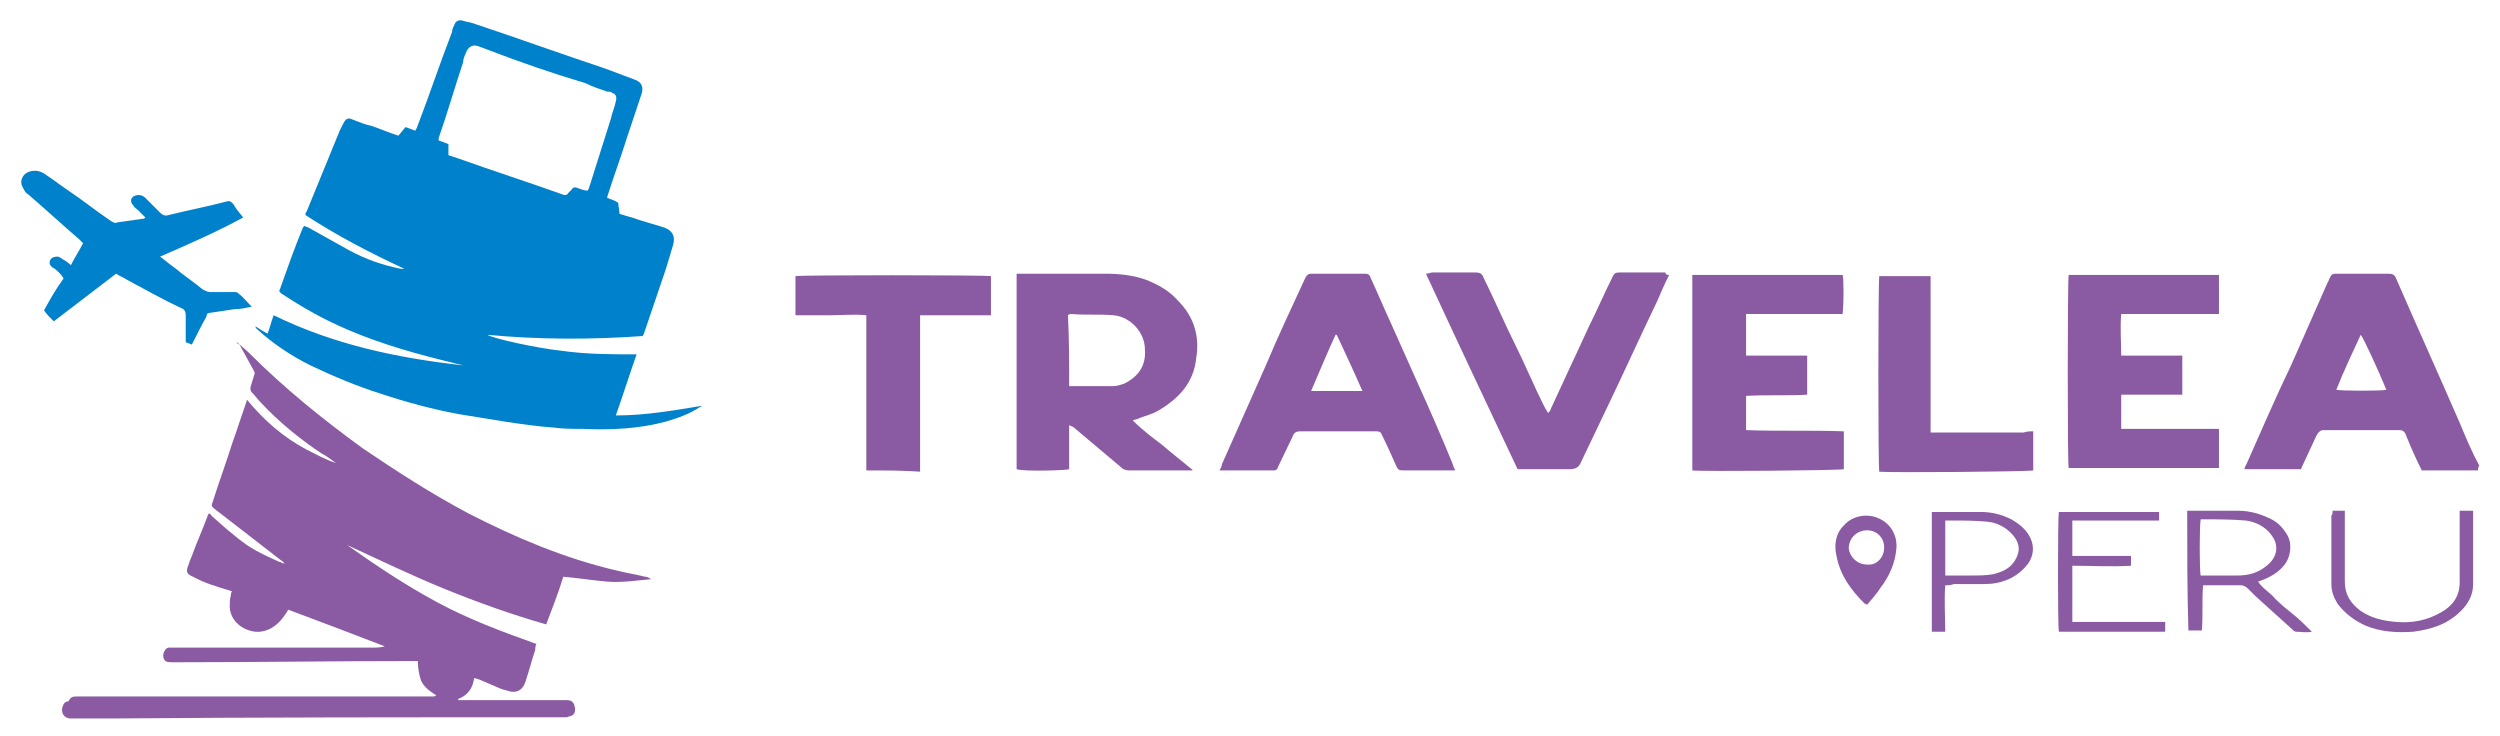 <?xml version="1.0" encoding="utf-8"?>
<!-- Generator: Adobe Illustrator 26.0.1, SVG Export Plug-In . SVG Version: 6.00 Build 0)  -->
<svg version="1.1" id="Capa_1" xmlns="http://www.w3.org/2000/svg" xmlns:xlink="http://www.w3.org/1999/xlink" x="0px" y="0px"
	 viewBox="0 0 204.6 60.2" style="enable-background:new 0 0 204.6 60.2;" xml:space="preserve">
<style type="text/css">
	.st0{fill:#0081CC;}
	.st1{fill:#8A5AA3;}
</style>
<g>
	<path class="st0" d="M37.9,29.9c-0.3-0.1-0.5-0.1-0.8-0.2c-2.9-0.7-5.8-1.5-8.6-2.7c-1.9-0.8-3.7-1.8-5.5-3
		c-0.1-0.1-0.2-0.2-0.1-0.3c0.6-1.7,1.2-3.4,1.9-5.1c0,0,0,0,0.1-0.1c0.1,0,0.2,0.1,0.3,0.1c1.1,0.6,2.3,1.3,3.4,1.9
		c1.3,0.7,2.7,1.2,4.2,1.5c0.1,0,0.2,0,0.3,0c-2.8-1.3-5.5-2.7-8.1-4.4c0-0.1,0-0.2,0.1-0.3c0.9-2.2,1.8-4.4,2.7-6.6
		c0.1-0.2,0.2-0.4,0.3-0.6c0.2-0.4,0.4-0.5,0.8-0.3c0.5,0.2,1,0.4,1.5,0.5c0.6,0.2,1.3,0.5,1.9,0.7c0.1,0,0.2,0.1,0.3,0.1
		c0.2-0.2,0.4-0.5,0.6-0.7c0.3,0.1,0.5,0.2,0.8,0.3c0-0.1,0.1-0.2,0.1-0.2c1-2.6,1.9-5.3,2.9-7.9C37,2.4,37.1,2.2,37.2,2
		c0.1-0.3,0.4-0.4,0.7-0.3c0.3,0.1,0.5,0.1,0.8,0.2c3.6,1.2,7.2,2.5,10.8,3.7c0.8,0.3,1.6,0.6,2.4,0.9c0.6,0.2,0.8,0.6,0.6,1.2
		c-0.4,1.2-0.8,2.4-1.2,3.6c-0.5,1.6-1.1,3.2-1.6,4.8c0,0,0,0.1,0,0.1c0.3,0.1,0.6,0.2,0.9,0.4c0,0.3,0.1,0.6,0.1,0.9
		c0.6,0.2,1.1,0.3,1.6,0.5c0.7,0.2,1.3,0.4,2,0.6c0.6,0.2,1,0.6,0.8,1.4c-0.2,0.7-0.4,1.3-0.6,2c-0.6,1.8-1.2,3.5-1.8,5.3
		c0,0.1-0.1,0.1-0.1,0.2c-4.2,0.3-8.5,0.3-12.7-0.1c0.4,0.3,4.1,1.1,6,1.3c2.1,0.3,4.1,0.3,6.2,0.3c-0.6,1.7-1.1,3.3-1.7,5
		c2.4,0,4.7-0.4,7.1-0.8c-0.1,0-0.1,0.1-0.2,0.1c-0.9,0.6-1.8,0.9-2.8,1.2c-2.2,0.6-4.5,0.7-6.8,0.6c-0.8,0-1.6,0-2.3-0.1
		c-1.4-0.1-2.8-0.3-4.1-0.5c-1.2-0.2-2.5-0.4-3.7-0.6c-2.2-0.4-4.4-1-6.5-1.7c-1.9-0.6-3.8-1.4-5.7-2.3c-1.6-0.8-3.1-1.8-4.4-3
		c0,0-0.1-0.1-0.1-0.2c0.3,0.2,0.6,0.4,1,0.6c0.2-0.5,0.3-1,0.5-1.5C27.3,28.2,32.5,29.3,37.9,29.9z M36.7,12.7
		c0.3,0.1,0.6,0.2,0.9,0.3c2.8,1,5.6,1.9,8.4,2.9c0.2,0.1,0.4,0.1,0.5-0.1c0.1-0.1,0.2-0.2,0.3-0.3c0.1-0.2,0.3-0.2,0.5-0.1
		c0.3,0.1,0.5,0.2,0.8,0.2c0-0.1,0.1-0.1,0.1-0.2c0.6-1.9,1.2-3.8,1.8-5.7c0.1-0.5,0.3-0.9,0.4-1.4c0.1-0.4,0-0.6-0.3-0.7
		c-0.1-0.1-0.2-0.1-0.4-0.1c-0.6-0.2-1.2-0.4-1.8-0.7C45.2,6,42.6,5.1,40,4.1c-0.3-0.1-0.5-0.2-0.8-0.3c-0.5-0.2-0.9,0-1.1,0.6
		c-0.1,0.2-0.2,0.5-0.2,0.7c-0.7,2.1-1.3,4.2-2,6.2c0,0.1,0,0.1,0,0.2c0.3,0.1,0.6,0.2,0.8,0.3C36.7,12.1,36.7,12.4,36.7,12.7z"/>
	<path class="st1" d="M19.4,28c0.3,0.3,0.7,0.6,1,0.9c2.9,2.9,6,5.4,9.3,7.8c2.8,1.9,5.6,3.7,8.6,5.3c3.9,2,7.9,3.7,12.2,4.7
		c0.8,0.2,1.5,0.3,2.3,0.5c0.2,0,0.3,0.1,0.5,0.2c-1.2,0.1-2.4,0.3-3.6,0.2c-1.2-0.1-2.4-0.3-3.6-0.4c-0.4,1.3-0.9,2.6-1.4,3.9
		c-2.8-0.8-5.6-1.8-8.3-2.9c-2.7-1.1-5.4-2.4-8-3.6c2.4,1.7,4.8,3.3,7.4,4.7c2.6,1.4,5.3,2.4,8.1,3.4c-0.1,0.2-0.1,0.4-0.1,0.5
		c-0.3,0.9-0.5,1.7-0.8,2.6c-0.2,0.6-0.6,0.9-1.2,0.8c-0.4-0.1-0.8-0.2-1.2-0.4c-0.5-0.2-0.9-0.4-1.4-0.6c-0.1,0-0.2-0.1-0.4-0.1
		c-0.1,0.8-0.5,1.4-1.3,1.7c0,0,0,0,0,0.1c0.1,0,0.2,0,0.3,0c2.8,0,5.6,0,8.4,0c0.1,0,0.2,0,0.2,0c0.3,0,0.5,0.1,0.6,0.4
		c0.1,0.3,0.1,0.6-0.1,0.8c-0.1,0.1-0.3,0.1-0.5,0.2c-0.4,0-0.8,0-1.2,0c-12,0-24,0-36,0.1c-1.1,0-2.3,0-3.4,0
		c-0.6,0-0.8-0.5-0.7-0.9c0.1-0.3,0.2-0.5,0.5-0.5C5.8,57,6,57,6.3,57c6.3,0,12.6,0,18.9,0c3.4,0,6.8,0,10.2,0c0.1,0,0.2,0,0.3-0.1
		c-0.5-0.3-0.9-0.6-1.2-1.1c-0.2-0.5-0.3-1.1-0.3-1.7c-0.1,0-0.2,0-0.3,0c-6.6,0-13.1,0.1-19.7,0.1c-0.1,0-0.1,0-0.2,0
		c-0.4,0-0.5-0.1-0.6-0.3c-0.1-0.3,0-0.6,0.2-0.8c0.1-0.1,0.2-0.1,0.3-0.1c0.1,0,0.2,0,0.3,0c5.4,0,10.8,0,16.3,0c0.3,0,0.6,0,1-0.1
		c-2.6-1-5.2-2-7.9-3c-0.1,0.1-0.1,0.2-0.2,0.3c-0.5,0.8-1.2,1.4-2.1,1.5c-1,0.1-2.4-0.6-2.5-2c0-0.3,0-0.7,0.1-1
		c0-0.1,0-0.2,0.1-0.3c-0.1,0-0.2-0.1-0.3-0.1c-1-0.3-2-0.6-2.9-1.1c-0.5-0.2-0.6-0.4-0.4-0.9c0.1-0.3,0.2-0.6,0.3-0.8
		c0.4-1.1,0.9-2.2,1.3-3.3c0-0.1,0.1-0.1,0.1-0.2c0.1,0.1,0.2,0.1,0.2,0.2c0.9,0.8,1.9,1.7,2.9,2.4c0.9,0.6,1.8,1,2.7,1.4
		c0.1,0,0.1,0,0.2,0.1c0,0,0.1,0,0.2,0c-0.2-0.2-0.4-0.3-0.5-0.4c-1.8-1.4-3.5-2.7-5.3-4.1c-0.2-0.2-0.2-0.2-0.1-0.5
		c0.5-1.6,1.1-3.2,1.6-4.8c0.4-1.1,0.7-2.1,1.1-3.2c0-0.1,0.1-0.2,0.1-0.4c1.4,1.7,3,3.1,4.9,4.1c0.8,0.4,1.5,0.8,2.4,1.1
		c-0.4-0.3-0.8-0.6-1.2-0.8c-1.8-1.2-3.5-2.6-4.9-4.1c-0.3-0.3-0.5-0.6-0.8-0.9c-0.1-0.1-0.1-0.2-0.1-0.4c0.1-0.3,0.2-0.7,0.3-1
		c0.1-0.2,0-0.3-0.1-0.5c-0.4-0.7-0.7-1.3-1.1-2C19.4,28.1,19.4,28.1,19.4,28z"/>
	<path class="st0" d="M13.1,21c0.5,0.4,0.9,0.7,1.3,1c0.7,0.6,1.5,1.1,2.2,1.7c0.2,0.1,0.4,0.2,0.6,0.2c0.7,0,1.3,0,2,0
		c0.1,0,0.2,0,0.3,0.1c0.4,0.3,0.7,0.7,1.1,1.1c-0.5,0.1-0.9,0.2-1.4,0.2c-0.7,0.1-1.3,0.2-2,0.3c-0.2,0-0.3,0.1-0.3,0.3
		c-0.4,0.7-0.8,1.5-1.2,2.3c-0.2-0.1-0.3-0.1-0.5-0.2c0-0.8,0-1.5,0-2.2c0-0.3-0.1-0.5-0.4-0.6c-1.5-0.7-2.9-1.5-4.4-2.3
		c-0.3-0.2-0.6-0.3-0.9-0.5c-1.7,1.3-3.4,2.6-5.1,3.9c-0.3-0.3-0.6-0.6-0.8-0.9c0.5-0.9,1-1.8,1.6-2.6C5,22.4,4.7,22.2,4.5,22
		c-0.1,0-0.1-0.1-0.2-0.1c-0.2-0.2-0.3-0.3-0.2-0.6c0.1-0.2,0.3-0.3,0.6-0.3c0.1,0,0.3,0.1,0.4,0.2c0.2,0.1,0.5,0.3,0.7,0.5
		c0.3-0.6,0.7-1.2,1-1.8c-0.1-0.1-0.2-0.2-0.3-0.3c-1.4-1.2-2.8-2.5-4.2-3.7c-0.2-0.1-0.3-0.3-0.4-0.5c-0.4-0.6,0-1.3,0.7-1.4
		c0.5-0.1,0.9,0.1,1.3,0.4c0.6,0.4,1.1,0.8,1.7,1.2c1.2,0.8,2.3,1.7,3.5,2.5c0.2,0.1,0.3,0.2,0.5,0.1c0.7-0.1,1.4-0.2,2.1-0.3
		c0.1,0,0.1,0,0.2-0.1c-0.2-0.2-0.4-0.4-0.6-0.6c-0.1-0.1-0.3-0.2-0.4-0.4c-0.3-0.3-0.2-0.7,0.2-0.8c0.3-0.1,0.6,0,0.8,0.2
		c0.4,0.4,0.8,0.8,1.2,1.2c0.2,0.2,0.4,0.3,0.7,0.2c1.6-0.4,3.2-0.7,4.7-1.1c0.3-0.1,0.4,0,0.6,0.2c0.2,0.4,0.5,0.7,0.8,1.1
		C17.7,19,15.4,20,13.1,21z"/>
	<g>
		<g>
			<g>
				<g>
					<path class="st1" d="M97.6,38.5c-0.7,0-1.5,0-2.2,0c-1,0-2,0-3,0c-0.3,0-0.5-0.1-0.7-0.3c-1.3-1.1-2.5-2.1-3.8-3.2
						c-0.1-0.1-0.2-0.1-0.4-0.2c0,1.2,0,2.4,0,3.6c-0.3,0.1-3.7,0.2-4.3,0c0-5.3,0-10.6,0-16c0.2,0,0.4,0,0.6,0c2.2,0,4.4,0,6.6,0
						c1.1,0,2.3,0.1,3.4,0.5c1,0.4,1.9,0.9,2.6,1.7c1.3,1.3,1.8,2.9,1.5,4.7c-0.2,2-1.4,3.3-3.1,4.3c-0.5,0.3-1,0.4-1.5,0.6
						c-0.2,0.1-0.3,0.1-0.6,0.2c0.8,0.8,1.6,1.4,2.4,2c0.8,0.7,1.6,1.3,2.3,1.9C97.6,38.4,97.6,38.5,97.6,38.5z M87.5,31.6
						c0.1,0,0.2,0,0.2,0c1.1,0,2.3,0,3.4,0c0.3,0,0.6-0.1,0.9-0.2c1.2-0.6,1.8-1.5,1.7-2.8c0-1.4-1.2-2.7-2.6-2.8
						c-1.1-0.1-2.3,0-3.4-0.1c-0.1,0-0.2,0-0.3,0.1C87.5,27.7,87.5,29.6,87.5,31.6z"/>
				</g>
			</g>
			<g>
				<g>
					<path class="st1" d="M119.1,38.5c-0.4,0-0.7,0-1.1,0c-1.1,0-2.1,0-3.2,0c-0.3,0-0.4-0.1-0.5-0.3c-0.4-0.9-0.8-1.8-1.2-2.6
						c-0.1-0.3-0.3-0.3-0.5-0.3c-1,0-2,0-3.1,0c-1,0-2,0-3.1,0c-0.3,0-0.5,0.1-0.6,0.4c-0.4,0.8-0.8,1.7-1.2,2.5
						c-0.1,0.3-0.2,0.3-0.5,0.3c-1.1,0-2.3,0-3.4,0c-0.3,0-0.6,0-0.9,0c0.1-0.2,0.2-0.3,0.2-0.5c1.2-2.7,2.4-5.4,3.6-8.1
						c1-2.4,2.1-4.7,3.2-7.1c0.1-0.2,0.2-0.4,0.5-0.4c1.5,0,2.9,0,4.4,0c0.3,0,0.4,0.1,0.5,0.4c0.6,1.3,1.1,2.5,1.7,3.8
						c0.7,1.6,1.4,3.1,2.1,4.7c1,2.2,2,4.5,2.9,6.7C118.9,38.1,119,38.3,119.1,38.5z M111.5,32c-0.7-1.6-1.4-3.1-2.1-4.6
						c0,0-0.1,0-0.1,0c-0.7,1.5-1.3,3-2,4.6C108.8,32,110.1,32,111.5,32z"/>
				</g>
			</g>
			<g>
				<g>
					<path class="st1" d="M202.8,38.5c-1.6,0-3.1,0-4.6,0c-0.5-1-0.9-1.9-1.3-2.9c-0.1-0.3-0.3-0.4-0.5-0.4c-2.1,0-4.1,0-6.2,0
						c-0.3,0-0.4,0.1-0.6,0.4c-0.4,0.9-0.9,1.9-1.3,2.8c-1.5,0-3,0-4.6,0c0-0.1,0-0.2,0.1-0.3c1.2-2.7,2.4-5.5,3.7-8.2
						c1-2.3,2-4.5,3-6.8c0.1-0.1,0.1-0.3,0.2-0.4c0.1-0.3,0.3-0.3,0.5-0.3c1.4,0,2.9,0,4.3,0c0.3,0,0.5,0.1,0.6,0.4
						c1.7,3.9,3.5,7.9,5.2,11.8c0.5,1.2,1,2.4,1.6,3.5C202.8,38.3,202.8,38.3,202.8,38.5z M191.2,31.9c0.4,0.1,3.8,0.1,4.1,0
						c-0.7-1.7-1.9-4.3-2.1-4.5C192.5,28.9,191.8,30.4,191.2,31.9z"/>
				</g>
			</g>
			<g>
				<path class="st1" d="M169.3,22.5c4.1,0,8.2,0,12.3,0c0,1.1,0,2.1,0,3.2c-2.7,0-5.3,0-8,0c-0.1,1.2,0,2.3,0,3.4c1.7,0,3.3,0,5,0
					c0,1.1,0,2.1,0,3.2c-0.2,0-0.3,0-0.5,0c-1.3,0-2.6,0-3.9,0c-0.2,0-0.4,0-0.6,0c0,0.9,0,1.8,0,2.8c0.2,0,0.4,0,0.5,0
					c2.2,0,4.4,0,6.6,0c0.3,0,0.6,0,0.9,0c0,1.1,0,2.1,0,3.2c-4.1,0-8.2,0-12.3,0C169.2,38.1,169.2,23.1,169.3,22.5z"/>
			</g>
			<g>
				<path class="st1" d="M150.9,35.3c0,1.1,0,2.1,0,3.1c-0.4,0.1-11.5,0.2-12.4,0.1c0-0.2,0-0.4,0-0.5c0-4.5,0-9,0-13.6
					c0-0.5,0-1,0-1.4c0-0.1,0-0.3,0-0.5c4.1,0,8.2,0,12.3,0c0.1,0.3,0.1,2.3,0,3.2c-0.2,0-0.4,0-0.6,0c-2.2,0-4.4,0-6.6,0
					c-0.2,0-0.5,0-0.7,0c0,1.2,0,2.3,0,3.4c1.7,0,3.3,0,5,0c0,1.1,0,2.1,0,3.2c-1.6,0.1-3.3,0-5,0.1c0,0.9,0,1.9,0,2.8
					C145.5,35.3,148.2,35.2,150.9,35.3z"/>
			</g>
			<g>
				<path class="st1" d="M136.6,22.5c-0.4,0.8-0.7,1.5-1,2.2c-1.4,2.9-2.7,5.8-4.1,8.7c-0.7,1.5-1.4,2.9-2.1,4.4
					c-0.2,0.5-0.5,0.6-1,0.6c-1.2,0-2.5,0-3.7,0c-0.1,0-0.3,0-0.5,0c-2.5-5.3-5-10.6-7.5-16c0.2,0,0.4-0.1,0.5-0.1
					c1.2,0,2.4,0,3.6,0c0.3,0,0.5,0.1,0.6,0.4c0.9,1.8,1.7,3.7,2.6,5.5c0.8,1.6,1.5,3.3,2.3,4.9c0.1,0.2,0.2,0.4,0.4,0.7
					c0.1-0.1,0.2-0.2,0.2-0.3c1-2.2,2.1-4.5,3.1-6.7c0.7-1.4,1.3-2.8,2-4.2c0.1-0.2,0.2-0.3,0.5-0.3c1.3,0,2.5,0,3.8,0
					C136.3,22.5,136.5,22.5,136.6,22.5z"/>
			</g>
			<g>
				<path class="st1" d="M70.9,38.5c0-4.2,0-8.5,0-12.7c-1-0.1-2,0-2.9,0c-1,0-1.9,0-2.9,0c0-1.1,0-2.1,0-3.2c0.4-0.1,15.3-0.1,16,0
					c0,1,0,2.1,0,3.2c-1.9,0-3.9,0-5.8,0c0,2.2,0,4.3,0,6.4c0,2.1,0,4.2,0,6.4C73.8,38.5,72.4,38.5,70.9,38.5z"/>
			</g>
			<g>
				<path class="st1" d="M166.4,35.3c0,1.1,0,2.1,0,3.2c-0.4,0.1-11.8,0.2-12.6,0.1c-0.1-0.4-0.1-15.3,0-16c1.4,0,2.8,0,4.2,0
					c0,4.3,0,8.5,0,12.8c0.2,0,0.4,0,0.6,0c2.3,0,4.6,0,7,0C165.9,35.3,166.1,35.3,166.4,35.3z"/>
			</g>
			<g>
				<g>
					<path class="st1" d="M179,41.8c0.1,0,0.2,0,0.3,0c1.3,0,2.6,0,3.9,0c1,0,1.9,0.3,2.7,0.7c0.6,0.3,1,0.8,1.3,1.3
						c0.4,0.7,0.3,1.8-0.3,2.5c-0.5,0.6-1.2,1-2.1,1.3c0.4,0.6,1,0.9,1.4,1.4c0.5,0.5,1,0.9,1.5,1.3c0.5,0.4,1,0.9,1.5,1.4
						c-0.5,0.1-0.9,0-1.3,0c-0.1,0-0.2-0.1-0.2-0.1c-1-0.9-2.1-1.9-3.1-2.8c-0.2-0.2-0.4-0.4-0.6-0.6c-0.2-0.2-0.4-0.3-0.6-0.3
						c-0.9,0-1.9,0-2.8,0c-0.1,0-0.2,0-0.3,0c-0.1,1.2,0,2.5-0.1,3.7c-0.4,0-0.7,0-1.1,0C179,48.4,179,45.1,179,41.8z M180.1,47.1
						c0.1,0,0.2,0,0.3,0c0.9,0,1.8,0,2.7,0c0.9,0,1.7-0.2,2.4-0.8c0.8-0.6,1.1-1.6,0.4-2.5c-0.5-0.7-1.3-1.1-2.1-1.2
						c-1.2-0.1-2.4-0.1-3.6-0.1c0,0-0.1,0-0.1,0C180,43.2,180,46.5,180.1,47.1z"/>
				</g>
			</g>
			<g>
				<path class="st1" d="M169.6,42.6c0,1,0,1.9,0,2.9c1.6,0,3.2,0,4.8,0c0,0.3,0,0.5,0,0.8c-1.6,0.1-3.2,0-4.8,0c0,1.5,0,3,0,4.6
					c0.9,0,1.7,0,2.5,0c0.8,0,1.7,0,2.5,0c0.8,0,1.7,0,2.6,0c0,0.3,0,0.5,0,0.8c-2.9,0-5.8,0-8.7,0c-0.1-0.3-0.1-9.3,0-9.8
					c2.7,0,5.5,0,8.2,0c0,0.1,0,0.1,0,0.2c0,0.2,0,0.3,0,0.5c-1.2,0-2.4,0-3.6,0C172,42.6,170.9,42.6,169.6,42.6z"/>
			</g>
			<g>
				<path class="st1" d="M190.9,41.8c0.4,0,0.7,0,1,0c0,0.1,0,0.2,0,0.4c0,1.8,0,3.6,0,5.4c0,1.1,0.5,1.8,1.3,2.4
					c0.9,0.6,1.8,0.8,2.9,0.9c1.3,0.1,2.5-0.1,3.7-0.8c0.9-0.5,1.5-1.3,1.5-2.4c0-1.8,0-3.6,0-5.4c0-0.2,0-0.3,0-0.5
					c0.4,0,0.7,0,1.1,0c0,0.2,0,0.3,0,0.4c0,1.9,0,3.8,0,5.6c0,0.9-0.4,1.6-1,2.2c-1.1,1.1-2.4,1.5-3.9,1.7c-1.4,0.1-2.7,0-3.9-0.5
					c-0.9-0.4-1.7-1-2.3-1.8c-0.3-0.5-0.5-1-0.5-1.6c0-1.9,0-3.8,0-5.6C190.9,42.1,190.9,42,190.9,41.8z"/>
			</g>
			<g>
				<g>
					<path class="st1" d="M159.2,47.9c-0.1,1.3,0,2.5,0,3.8c-0.4,0-0.7,0-1.1,0c0-3.3,0-6.5,0-9.8c0.1,0,0.2,0,0.4,0
						c1.2,0,2.4,0,3.6,0c0.9,0,1.7,0.2,2.5,0.6c0.7,0.4,1.3,0.9,1.6,1.6c0.3,0.7,0.2,1.4-0.2,2c-0.9,1.2-2.2,1.7-3.6,1.7
						c-0.8,0-1.7,0-2.5,0C159.6,47.9,159.5,47.9,159.2,47.9z M159.2,42.6c0,1.5,0,3,0,4.5c0.7,0,1.4,0,2.1,0c0.6,0,1.2,0,1.8-0.1
						c0.8-0.2,1.5-0.5,1.9-1.3c0.3-0.6,0.3-1.1-0.1-1.7c-0.5-0.7-1.3-1.2-2.2-1.3c-1-0.1-2-0.1-3-0.1
						C159.6,42.6,159.5,42.6,159.2,42.6z"/>
				</g>
			</g>
			<g>
				<g>
					<path class="st1" d="M152.8,49.5c-0.1-0.1-0.2-0.1-0.2-0.1c-1.1-1.1-2-2.3-2.3-3.9c-0.2-0.9-0.1-1.8,0.6-2.5
						c0.7-0.8,1.9-1,2.8-0.6c1,0.4,1.6,1.4,1.5,2.5c-0.1,1.2-0.6,2.3-1.3,3.2C153.6,48.6,153.2,49,152.8,49.5z M152.8,46.2
						c0.7,0.1,1.4-0.5,1.4-1.4c0-0.8-0.6-1.4-1.4-1.4c-0.8,0-1.5,0.6-1.5,1.5C151.4,45.6,152,46.2,152.8,46.2z"/>
				</g>
			</g>
		</g>
	</g>
</g>
</svg>
